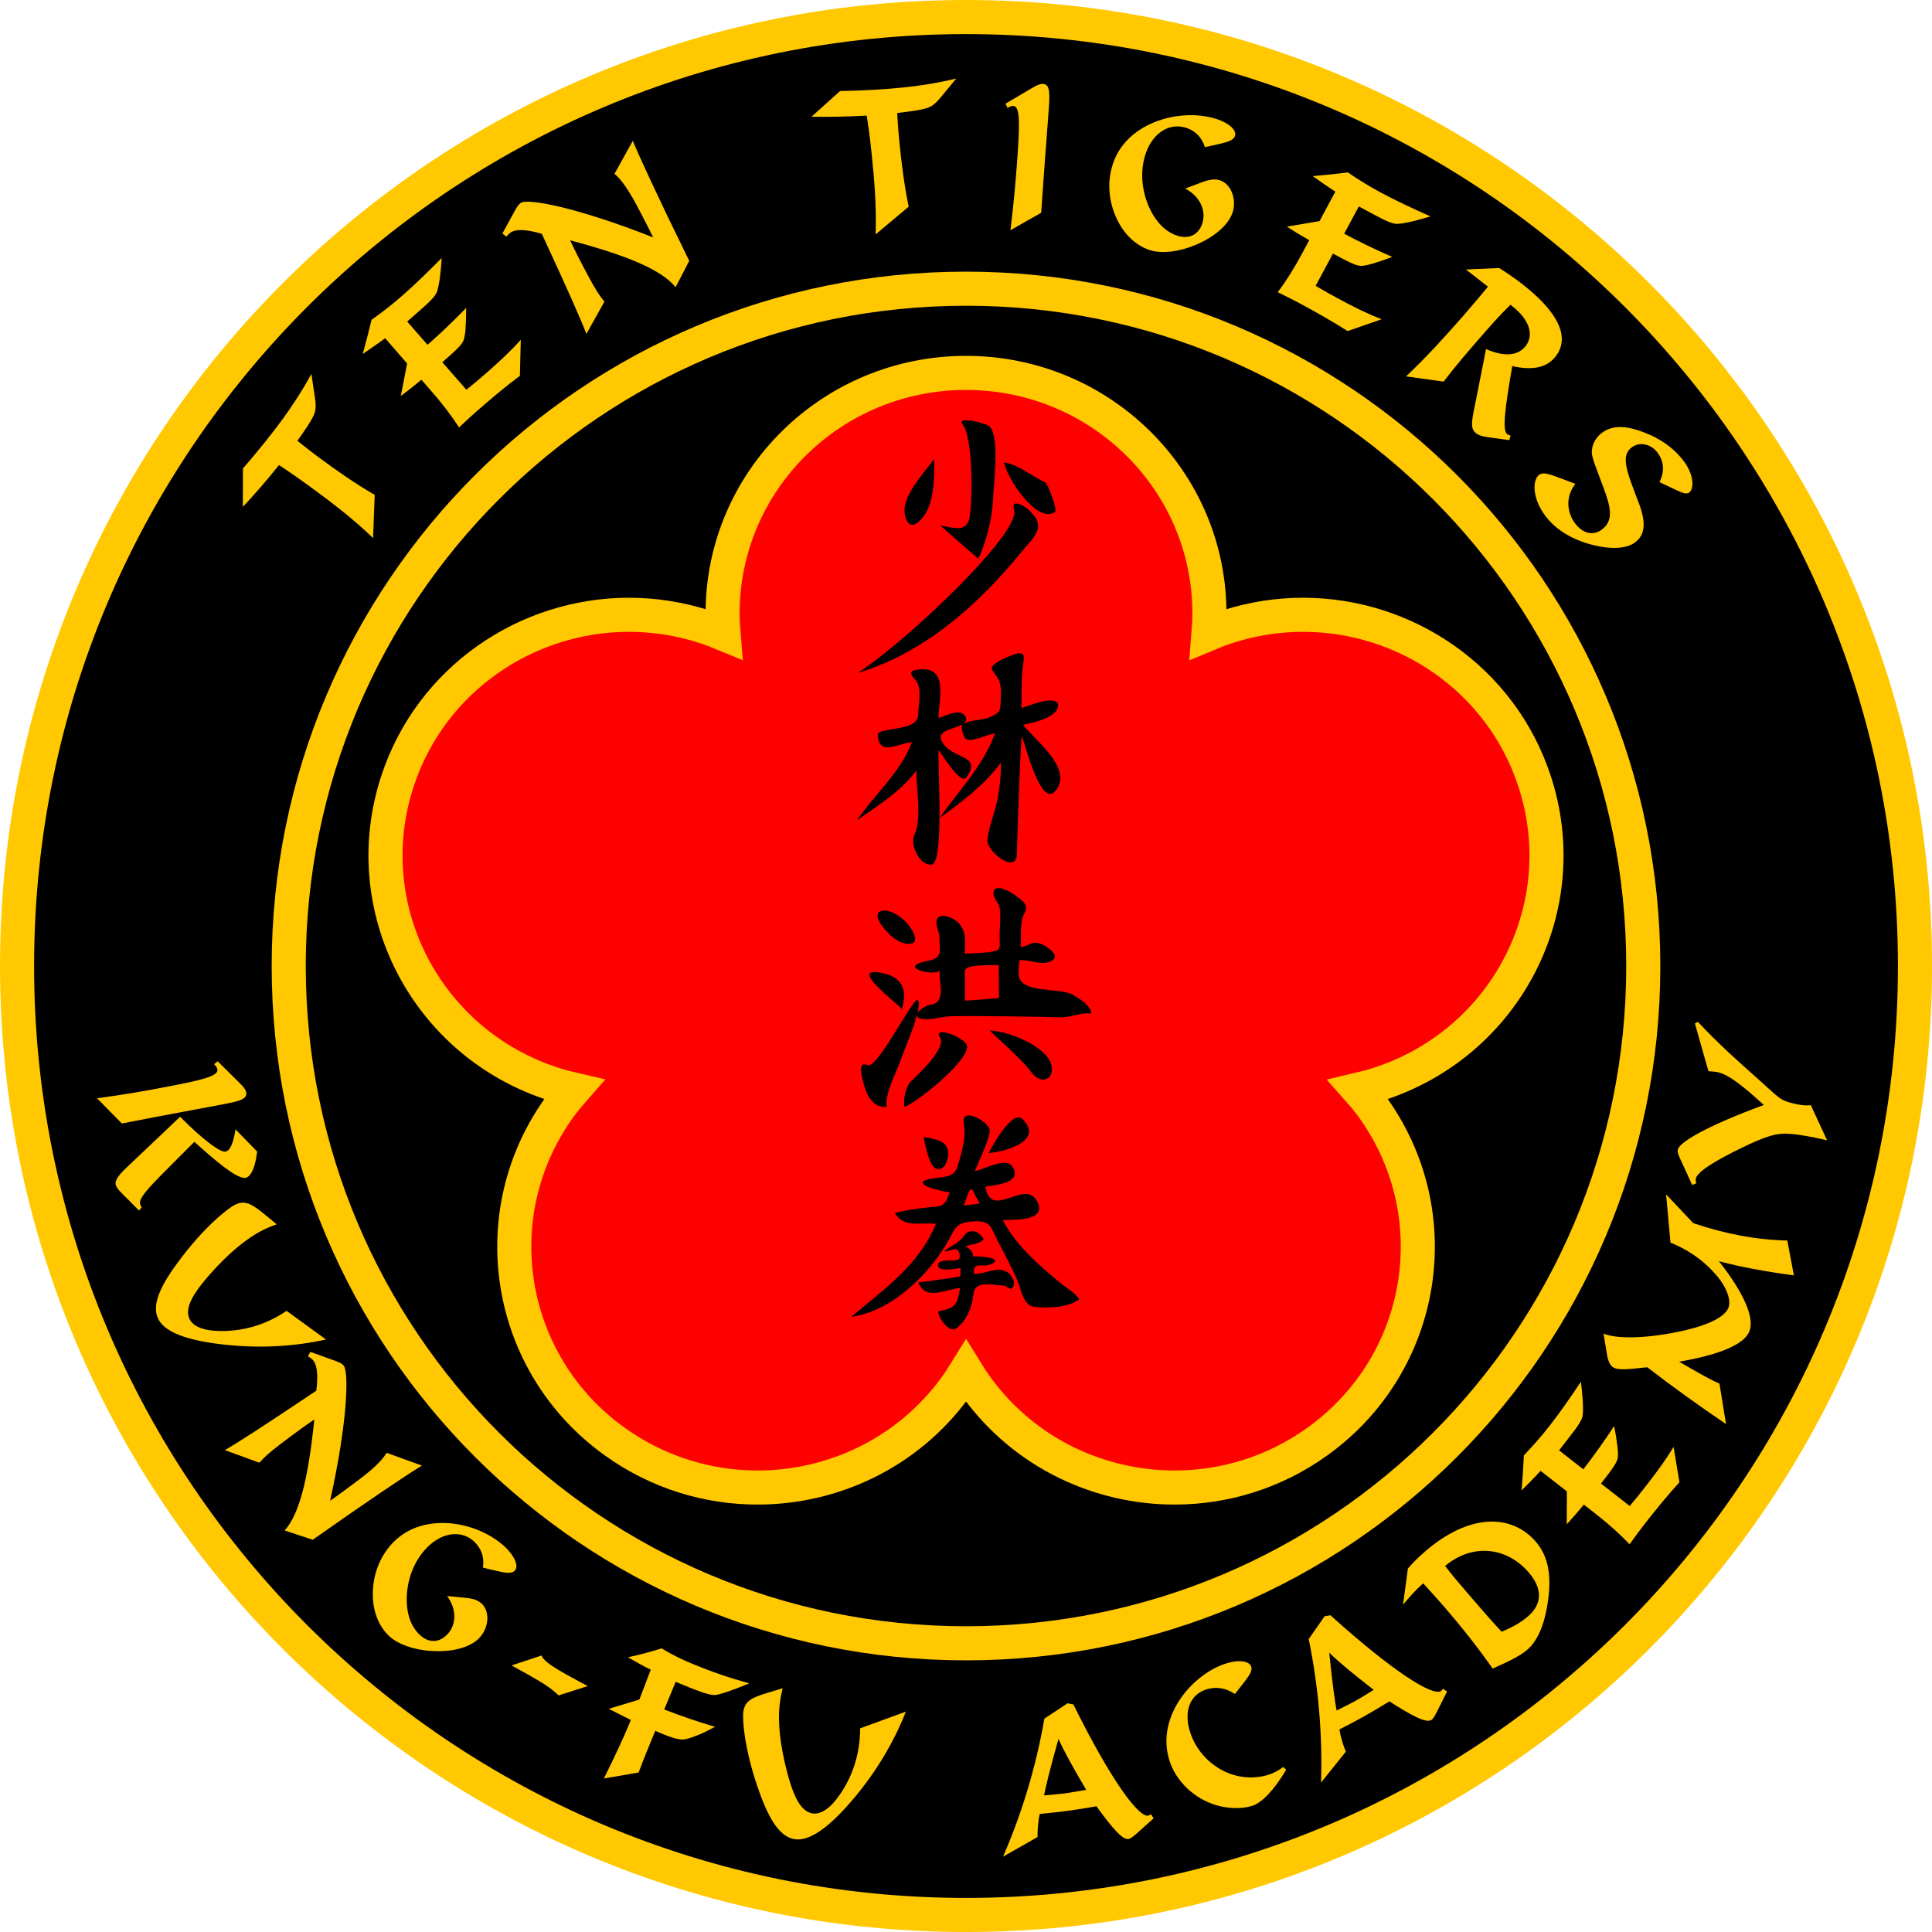 <?xml version="1.0" encoding="utf-8"?>
<!-- Generator: Adobe Illustrator 15.0.2, SVG Export Plug-In . SVG Version: 6.00 Build 0)  -->
<!DOCTYPE svg PUBLIC "-//W3C//DTD SVG 1.1//EN" "http://www.w3.org/Graphics/SVG/1.1/DTD/svg11.dtd">
<svg version="1.1" id="Layer_1" xmlns="http://www.w3.org/2000/svg" xmlns:xlink="http://www.w3.org/1999/xlink" x="0px" y="0px"
	 width="70px" height="70px" viewBox="80 15 70 70" enable-background="new 80 15 70 70" xml:space="preserve">
<g id="Layer_2">
</g>
<g id="Layer_1_1_">
	<path stroke="#FFC800" stroke-width="1.235" stroke-miterlimit="10" d="M115,84.383c-18.989,0-34.382-15.393-34.382-34.382
		c0-18.988,15.394-34.383,34.382-34.383c18.99,0,34.383,15.395,34.383,34.383C149.383,68.99,133.99,84.383,115,84.383z"/>
	<path fill="#FF0000" stroke="#FFC800" stroke-width="1.235" stroke-miterlimit="10" d="M135.598,43.299
		c-1.208-3.684-4.666-6.024-8.384-6.024c-0.904,0-1.823,0.137-2.728,0.429c-0.24,0.076-0.472,0.166-0.699,0.261
		c0.02-0.245,0.033-0.489,0.033-0.738c0-4.813-3.947-8.716-8.819-8.716s-8.82,3.902-8.82,8.716c0,0.249,0.015,0.493,0.035,0.738
		c-0.228-0.094-0.459-0.184-0.7-0.261c-0.906-0.291-1.824-0.429-2.728-0.429c-3.717,0-7.174,2.341-8.385,6.024
		c-1.507,4.579,1.028,9.499,5.662,10.983c0.239,0.078,0.479,0.142,0.72,0.197c-0.161,0.183-0.318,0.375-0.467,0.573
		c-2.863,3.896-1.989,9.349,1.953,12.177c1.565,1.125,3.38,1.667,5.176,1.667c2.728,0,5.419-1.247,7.144-3.597
		c0.148-0.199,0.284-0.409,0.411-0.615c0.127,0.206,0.264,0.416,0.412,0.615c1.725,2.349,4.415,3.597,7.143,3.597
		c1.797,0,3.611-0.541,5.175-1.667c3.943-2.828,4.816-8.281,1.954-12.177c-0.148-0.198-0.306-0.392-0.467-0.573
		c0.24-0.056,0.48-0.12,0.72-0.197C134.569,52.796,137.105,47.879,135.598,43.299z"/>
	<path fill="none" stroke="#FFC800" stroke-width="1.235" stroke-miterlimit="10" d="M115,74.54
		c-13.552,0-24.539-10.987-24.539-24.54c0-13.552,10.987-24.54,24.539-24.54c13.553,0,24.539,10.988,24.539,24.541
		C139.539,63.553,128.553,74.54,115,74.54z"/>
	<path fill="#FFC800" d="M91.274,32.662c0.734,0.537,1.501,1.116,2.243,1.832l0.059-1.564c-0.738-0.425-1.395-0.896-1.997-1.337
		c-0.239-0.173-0.501-0.383-0.804-0.622c0.297-0.417,0.501-0.721,0.598-0.937c0.113-0.248,0.054-0.524-0.003-0.896l-0.087-0.592
		c-0.328,0.601-0.68,1.142-1.047,1.646c-0.408,0.555-0.882,1.144-1.434,1.782l-0.003,1.392c0.447-0.479,0.882-0.978,1.309-1.516
		C90.64,32.198,91.024,32.48,91.274,32.662z"/>
	<path fill="#FFC800" d="M94.75,28.169l-0.227,1.176c0.268-0.196,0.519-0.396,0.746-0.587l0.354,0.408
		c0.407,0.461,0.748,0.918,1.009,1.321c0.26-0.246,0.477-0.445,0.644-0.591c0.538-0.47,1.054-0.903,1.561-1.28l0.032-1.305
		c-0.372,0.418-0.804,0.817-1.268,1.221c-0.237,0.208-0.474,0.405-0.703,0.589l-0.872-0.996c0.437-0.384,0.711-0.625,0.771-0.799
		c0.068-0.179,0.092-0.563,0.093-1.17c-0.479,0.495-0.946,0.939-1.4,1.337l-0.737-0.843l0.417-0.366
		c0.375-0.328,0.606-0.542,0.667-0.725c0.083-0.268,0.131-0.671,0.167-1.214c-0.516,0.525-0.99,0.984-1.433,1.371
		c-0.351,0.31-0.725,0.598-1.109,0.871c-0.083,0.35-0.189,0.762-0.319,1.239c0.294-0.205,0.575-0.394,0.812-0.572L94.75,28.169z"/>
	<path fill="#FFC800" d="M98.546,23.398c0.194-0.101,0.556-0.082,1.084,0.073c0.919,1.976,1.455,3.19,1.616,3.628l0.652-1.169
		c-0.111-0.141-0.2-0.266-0.268-0.374c-0.135-0.214-0.372-0.643-0.716-1.318c-0.086-0.168-0.17-0.346-0.256-0.53
		c2.038,0.54,3.305,1.061,3.82,1.698l0.494-0.954c-1.152-2.346-1.821-3.805-2.045-4.35l-0.663,1.195
		c0.372,0.313,0.691,0.906,1.109,1.721c0.103,0.2,0.203,0.395,0.292,0.583c-2.821-1.113-4.507-1.399-4.771-1.263
		c-0.118,0.061-0.182,0.195-0.281,0.371l-0.41,0.751l0.145,0.116C98.402,23.501,98.473,23.434,98.546,23.398z"/>
	<path fill="#FFC800" d="M111.584,20.598c0.093,0.904,0.177,1.862,0.142,2.894l1.199-1.005c-0.177-0.833-0.266-1.634-0.343-2.38
		c-0.03-0.293-0.051-0.628-0.076-1.013c0.508-0.058,0.868-0.11,1.094-0.183c0.261-0.083,0.425-0.311,0.664-0.604l0.382-0.461
		c-0.667,0.159-1.305,0.261-1.925,0.324c-0.684,0.071-1.44,0.114-2.284,0.129L109.4,19.23c0.655,0.01,1.316-0.002,2.003-0.042
		C111.504,19.816,111.552,20.291,111.584,20.598z"/>
	<path fill="#FFC800" d="M116.72,18.839c0.246,0.018,0.233,0.657,0.123,2.124c-0.034,0.453-0.093,1.244-0.233,2.378l1.115-0.633
		c0.056-0.846,0.112-1.586,0.158-2.215l0.114-1.516c0.046-0.644,0.038-0.918-0.205-0.936c-0.146-0.012-0.331,0.107-0.618,0.277
		l-0.743,0.438l0.073,0.153C116.593,18.858,116.658,18.835,116.72,18.839z"/>
	<path fill="#FFC800" d="M121.728,24.082c0.386,0.102,0.964,0.055,1.594-0.21c0.759-0.319,1.233-0.787,1.351-1.22
		c0.137-0.513-0.117-1.026-0.502-1.128c-0.23-0.062-0.455,0.014-0.745,0.125l-0.483,0.182c0.521,0.278,0.753,0.769,0.632,1.216
		c-0.113,0.42-0.442,0.622-0.861,0.509c-0.468-0.125-0.857-0.514-1.113-1.125c-0.237-0.581-0.276-1.185-0.133-1.728
		c0.227-0.833,0.84-1.254,1.455-1.088c0.358,0.096,0.618,0.348,0.734,0.718l0.293-0.066c0.486-0.108,0.747-0.162,0.801-0.357
		c0.054-0.204-0.241-0.486-0.797-0.635c-0.655-0.175-1.437-0.125-2.121,0.149c-0.814,0.333-1.352,0.9-1.552,1.649
		c-0.159,0.588-0.104,1.227,0.164,1.816C120.729,23.523,121.211,23.942,121.728,24.082z"/>
	<path fill="#FFC800" d="M126.296,25.587c0.322,0.158,0.585,0.292,0.784,0.397c0.626,0.339,1.214,0.67,1.746,1.011l1.232-0.428
		c-0.521-0.2-1.048-0.465-1.59-0.759c-0.277-0.148-0.546-0.3-0.8-0.452l0.628-1.167c0.513,0.275,0.833,0.45,1.02,0.444
		c0.189,0,0.561-0.113,1.128-0.324c-0.631-0.275-1.212-0.557-1.742-0.842l0.531-0.987l0.485,0.261
		c0.438,0.236,0.72,0.377,0.913,0.37c0.278-0.016,0.676-0.113,1.197-0.271c-0.676-0.3-1.272-0.581-1.79-0.858
		c-0.415-0.223-0.814-0.469-1.204-0.735c-0.358,0.046-0.779,0.091-1.271,0.135c0.293,0.207,0.569,0.402,0.819,0.56l-0.572,1.07
		l-1.182,0.199c0.275,0.183,0.554,0.347,0.809,0.492l-0.256,0.475C126.891,24.722,126.586,25.202,126.296,25.587z"/>
	<path fill="#FFC800" d="M130.944,28.638l1.362,0.188c0.393-0.521,0.89-1.102,1.467-1.759c0.253-0.29,0.563-0.643,0.954-1.026
		c0.068,0.06,0.126,0.1,0.162,0.132c0.581,0.507,0.68,1.033,0.357,1.402c-0.281,0.32-0.766,0.352-1.404,0.073l-0.356,1.799
		c-0.138,0.701-0.244,1.044-0.027,1.234c0.137,0.119,0.338,0.146,0.612,0.183l0.616,0.083l0.044-0.167
		c-0.055-0.01-0.101-0.033-0.132-0.06c-0.169-0.148-0.068-0.944,0.193-2.455c0.7,0.156,1.205,0.069,1.524-0.294
		c0.536-0.614,0.283-1.429-0.798-2.377c-0.459-0.401-0.874-0.681-1.2-0.883l-1.203,0.054c0.192,0.151,0.46,0.357,0.796,0.622
		c-0.289,0.353-0.59,0.707-0.889,1.05C132.372,27.179,131.696,27.927,130.944,28.638z"/>
	<path fill="#FFC800" d="M136.437,32.289c-0.317-0.116-0.526-0.189-0.669-0.087c-0.244,0.177-0.262,0.82,0.199,1.457
		c0.361,0.499,0.946,0.88,1.714,1.078c0.703,0.183,1.252,0.14,1.552-0.079c0.38-0.276,0.41-0.723,0.15-1.416
		c-0.431-1.133-0.688-1.725-0.256-2.038c0.283-0.207,0.697-0.124,0.938,0.209c0.227,0.311,0.248,0.677,0.061,1.054l0.635,0.301
		c0.211,0.099,0.351,0.145,0.441,0.079c0.17-0.123,0.191-0.605-0.174-1.111c-0.301-0.413-0.733-0.757-1.264-0.988
		c-0.754-0.326-1.292-0.379-1.72-0.069c-0.246,0.181-0.39,0.473-0.368,0.758c0.028,0.225,0.195,0.612,0.408,1.194
		c0.267,0.724,0.413,1.225-0.064,1.57c-0.296,0.211-0.679,0.136-0.96-0.249c-0.314-0.438-0.32-0.995,0.02-1.422L136.437,32.289z"/>
	<path fill="#FFC800" d="M86.585,55.291l1.487-0.279c0.63-0.117,0.893-0.195,0.848-0.435c-0.028-0.144-0.189-0.29-0.425-0.522
		l-0.609-0.604l-0.128,0.107c0.07,0.073,0.109,0.128,0.119,0.189c0.047,0.243-0.573,0.395-2.012,0.662
		c-0.443,0.086-1.218,0.23-2.347,0.385l0.896,0.912C85.247,55.542,85.974,55.405,86.585,55.291z"/>
	<path fill="#FFC800" d="M87.042,56.37l0.23,0.204c0.862,0.776,1.4,1.143,1.627,1.101c0.184-0.037,0.351-0.358,0.417-0.953
		l-0.782-0.803c-0.083,0.506-0.195,0.774-0.367,0.807c-0.164,0.032-0.75-0.363-1.641-1.264l-1.97,1.87
		c-0.271,0.258-0.392,0.444-0.367,0.579c0.029,0.151,0.214,0.313,0.478,0.576l0.369,0.373l0.099-0.111
		c-0.03-0.05-0.053-0.089-0.061-0.136C85.016,58.326,85.731,57.7,87.042,56.37z"/>
	<path fill="#FFC800" d="M91.811,63.533l-1.429-1.039c-0.248,0.173-0.506,0.308-0.776,0.422c-0.585,0.242-1.236,0.346-1.853,0.299
		c-0.492-0.038-0.797-0.204-0.897-0.45c-0.174-0.417,0.179-0.987,0.983-1.852c0.667-0.705,1.295-1.193,1.926-1.454
		c0.063-0.025,0.147-0.061,0.261-0.1l-0.479-0.394c-0.42-0.336-0.653-0.477-0.987-0.336c-0.244,0.102-1.158,0.797-2.126,2.123
		c-0.657,0.888-0.915,1.524-0.722,1.989c0.214,0.516,1.039,0.835,2.494,0.986C89.438,63.852,90.643,63.791,91.811,63.533z"/>
	<path fill="#FFC800" d="M94.007,67.639c-0.25,0.416-0.782,0.821-1.52,1.358c-0.181,0.131-0.353,0.263-0.527,0.377
		c0.654-2.946,0.671-4.65,0.499-4.887c-0.08-0.106-0.222-0.148-0.412-0.217l-0.802-0.288l-0.089,0.161
		c0.081,0.041,0.158,0.1,0.208,0.168c0.128,0.175,0.165,0.536,0.097,1.076c-1.801,1.21-2.91,1.927-3.315,2.153l1.25,0.456
		c0.12-0.13,0.232-0.237,0.325-0.321c0.191-0.168,0.578-0.464,1.186-0.908c0.153-0.111,0.313-0.224,0.481-0.337
		c-0.213,2.09-0.53,3.42-1.074,4.021l1.015,0.338c2.125-1.497,3.457-2.383,3.958-2.688L94.007,67.639z"/>
	<path fill="#FFC800" d="M98.226,70.983c-0.51-0.443-1.232-0.74-1.961-0.795c-0.874-0.057-1.602,0.212-2.11,0.795
		c-0.399,0.459-0.631,1.055-0.646,1.698c-0.022,0.692,0.224,1.278,0.625,1.628c0.299,0.26,0.838,0.471,1.518,0.51
		c0.821,0.047,1.448-0.165,1.741-0.503c0.348-0.397,0.344-0.965,0.045-1.227c-0.179-0.157-0.413-0.185-0.721-0.212l-0.515-0.05
		c0.344,0.473,0.336,1.015,0.033,1.359c-0.283,0.325-0.667,0.364-0.992,0.078c-0.363-0.314-0.542-0.834-0.501-1.496
		c0.042-0.616,0.27-1.176,0.638-1.598c0.563-0.648,1.298-0.756,1.774-0.34c0.28,0.247,0.401,0.584,0.344,0.968l0.29,0.07
		c0.484,0.114,0.741,0.182,0.872,0.028C98.795,71.742,98.655,71.361,98.226,70.983z"/>
	<path fill="#FFC800" d="M99.615,74.983l-1.08,0.359c0.45,0.246,0.779,0.432,0.999,0.563c0.263,0.158,0.499,0.317,0.703,0.523
		l1.056-0.337c-0.47-0.257-0.83-0.445-1.056-0.584C99.922,75.315,99.703,75.161,99.615,74.983z"/>
	<path fill="#FFC800" d="M105.913,76.413c0.166-0.016,0.583-0.15,1.235-0.422c-0.692-0.19-1.367-0.419-2.038-0.698
		c-0.374-0.152-0.758-0.335-1.136-0.57c-0.365,0.114-0.767,0.227-1.223,0.323c0.273,0.158,0.55,0.314,0.826,0.45
		c-0.146,0.387-0.28,0.746-0.412,1.082l-1.107,0.335c0.267,0.139,0.535,0.274,0.797,0.404l-0.086,0.212
		c-0.167,0.4-0.457,1.041-0.888,1.907l1.257-0.214c0.209-0.562,0.42-1.063,0.604-1.511l0.207,0.09
		c0.398,0.162,0.676,0.26,0.892,0.213c0.259-0.06,0.621-0.205,1.064-0.449c-0.6-0.176-1.217-0.385-1.839-0.627l0.416-1.002
		C105.245,76.256,105.709,76.434,105.913,76.413z"/>
	<path fill="#FFC800" d="M111.077,78.501c-0.125,0.625-0.402,1.223-0.786,1.707c-0.306,0.388-0.616,0.543-0.874,0.492
		c-0.445-0.09-0.721-0.7-0.986-1.85c-0.215-0.95-0.267-1.738-0.134-2.41c0.015-0.066,0.031-0.156,0.063-0.271l-0.59,0.176
		c-0.517,0.161-0.76,0.275-0.831,0.631c-0.052,0.262,0.015,1.401,0.572,2.948c0.372,1.042,0.755,1.61,1.249,1.707
		c0.546,0.111,1.275-0.396,2.211-1.516c0.791-0.951,1.411-1.985,1.85-3.099l-1.658,0.605
		C111.166,77.921,111.135,78.214,111.077,78.501z"/>
	<path fill="#FFC800" d="M121.589,80.785c-0.347,0.043-1.338-1.279-2.699-4.03l-0.211-0.041l-0.839,0.555
		c-0.296,1.702-0.797,3.391-1.498,5.002l1.249-0.711c-0.001-0.282,0.024-0.562,0.078-0.835c0.401-0.044,0.722-0.076,0.949-0.106
		c0.235-0.031,0.608-0.086,1.11-0.174c0.587,0.815,0.941,1.213,1.155,1.186c0.076-0.01,0.18-0.089,0.342-0.236l0.572-0.514
		l-0.097-0.149C121.662,80.76,121.63,80.778,121.589,80.785z M118.557,79.982c-0.126,0.018-0.368,0.033-0.729,0.069
		c0.045-0.239,0.202-0.921,0.523-2.047c0.189,0.426,0.523,1.033,1.004,1.845C119.053,79.9,118.785,79.951,118.557,79.982z"/>
	<path fill="#FFC800" d="M125.98,79.297c-0.604,0.195-1.301,0.11-1.857-0.251c-0.475-0.299-0.828-0.756-0.998-1.273
		c-0.251-0.759-0.013-1.368,0.572-1.558c0.352-0.115,0.708-0.063,1.046,0.161l0.248-0.314c0.253-0.325,0.397-0.511,0.343-0.677
		c-0.063-0.193-0.419-0.274-0.942-0.104c-0.557,0.183-1.144,0.613-1.554,1.172c-0.55,0.745-0.712,1.589-0.461,2.354
		c0.24,0.735,0.887,1.361,1.691,1.599c0.473,0.142,0.974,0.13,1.314,0.019c0.331-0.108,0.771-0.546,1.218-1.304l-0.107-0.099
		C126.336,79.141,126.166,79.234,125.98,79.297z"/>
	<path fill="#FFC800" d="M132.196,76.277c-0.305,0.167-1.714-0.695-3.992-2.753l-0.211,0.036l-0.576,0.826
		c0.347,1.69,0.504,3.445,0.446,5.201l0.899-1.121c-0.107-0.26-0.185-0.531-0.234-0.804c0.359-0.184,0.646-0.337,0.846-0.448
		c0.208-0.114,0.532-0.303,0.967-0.57c0.846,0.544,1.322,0.782,1.513,0.678c0.067-0.038,0.134-0.148,0.23-0.347l0.345-0.686
		l-0.146-0.103C132.257,76.226,132.231,76.253,132.196,76.277z M129.08,76.642c-0.108,0.063-0.331,0.171-0.652,0.334
		c-0.046-0.236-0.152-0.929-0.267-2.095c0.334,0.326,0.868,0.771,1.611,1.345C129.513,76.388,129.282,76.532,129.08,76.642z"/>
	<path fill="#FFC800" d="M131.636,71.211c-0.28,0.239-0.482,0.454-0.626,0.621l-0.175,1.31c0.224-0.275,0.461-0.535,0.729-0.776
		c0.267,0.297,0.519,0.568,0.751,0.837c0.637,0.737,1.226,1.483,1.767,2.252c0.604-0.264,1.02-0.476,1.256-0.683
		c0.401-0.344,0.667-1.009,0.771-1.954c0.092-0.845-0.043-1.469-0.465-1.961C134.757,69.833,133.221,69.838,131.636,71.211z
		 M135.363,73.564c-0.265,0.229-0.584,0.402-0.955,0.558c-0.381-0.408-0.717-0.799-1.022-1.153l-0.255-0.295
		c-0.228-0.263-0.492-0.571-0.772-0.936c0.994-0.833,2.235-0.687,3.027,0.232C135.891,72.553,135.885,73.111,135.363,73.564z"/>
	<path fill="#FFC800" d="M139.624,68.854c-0.192,0.248-0.387,0.488-0.577,0.711l-1.04-0.813c0.355-0.454,0.579-0.743,0.606-0.926
		c0.031-0.188-0.017-0.567-0.129-1.159c-0.376,0.573-0.747,1.093-1.118,1.569l-0.878-0.687l0.337-0.434
		c0.306-0.391,0.494-0.643,0.519-0.835c0.03-0.277,0.001-0.681-0.065-1.218c-0.406,0.61-0.783,1.151-1.143,1.608
		c-0.287,0.369-0.599,0.721-0.923,1.061c-0.017,0.36-0.043,0.781-0.083,1.27c0.253-0.256,0.492-0.491,0.688-0.71l0.952,0.744
		l-0.003,1.193c0.225-0.244,0.433-0.486,0.619-0.714l0.423,0.332c0.483,0.376,0.903,0.757,1.235,1.105
		c0.206-0.293,0.383-0.526,0.519-0.702c0.438-0.561,0.863-1.081,1.286-1.544l-0.213-1.282
		C140.351,67.902,140.001,68.372,139.624,68.854z"/>
	<path fill="#FFC800" d="M144.758,59.947c-1.106-0.024-2.244-0.236-3.408-0.63l-0.985-1.044l0.16,1.752
		c0.067,0.022,0.138,0.053,0.2,0.084c0.586,0.266,1.079,0.644,1.468,1.101c0.407,0.482,0.537,0.941,0.425,1.189
		c-0.162,0.356-0.833,0.672-2.002,0.892c-1.23,0.229-2.11,0.198-2.517,0.028l0.112,0.679c0.045,0.304,0.115,0.49,0.272,0.563
		c0.212,0.094,0.598,0.04,1.2-0.023c0.936,0.724,1.891,1.404,2.854,2.059l-0.237-1.464l-0.063-0.029
		c-0.38-0.173-0.846-0.448-1.399-0.767c1.488-0.253,2.335-0.633,2.534-1.071c0.212-0.469-0.136-1.354-1.093-2.571
		c0.739,0.199,1.641,0.37,2.717,0.515L144.758,59.947z"/>
	<path fill="#FFC800" d="M145.61,55.043c-0.137,0.016-0.276,0.008-0.429-0.019c-0.267-0.049-0.469-0.112-0.592-0.175
		c-0.182-0.095-0.46-0.365-0.9-0.762c-0.692-0.614-1.44-1.278-2.171-2.063l-0.109,0.058l0.491,1.729
		c0.112,0.007,0.207,0.015,0.297,0.029c0.427,0.075,0.939,0.5,1.711,1.195c-2.027,0.746-3.068,1.344-3.119,1.624
		c-0.021,0.12,0.064,0.276,0.178,0.521l0.343,0.754l0.154-0.064c-0.026-0.055-0.03-0.107-0.021-0.161
		c0.042-0.238,0.626-0.625,1.763-1.169c0.55-0.268,0.95-0.408,1.212-0.446c0.268-0.04,0.608-0.009,1.021,0.064
		c0.234,0.044,0.487,0.094,0.759,0.156L145.61,55.043z"/>
	<g>
		<path d="M112.565,51.579C112.2,51.112,112.456,51.438,112.565,51.579L112.565,51.579z"/>
		<path d="M113.958,57.604C113.811,57.604,113.897,57.604,113.958,57.604L113.958,57.604z"/>
		<path d="M115.979,33.086c0.024-0.537,0.262-2.328-0.146-2.65c-0.124-0.101-1.197-0.385-0.951-0.054
			c0.382,0.517,0.35,2.723,0.255,3.327c-0.097,0.626-0.602,0.401-1.067,0.33c0.454,0.408,1.378,1.206,1.378,1.206
			S115.923,34.278,115.979,33.086z"/>
		<path d="M118.218,33.551c-0.064,0.041-0.328,0.234,0.005-0.001c0.015-0.01,0.011-0.009,0-0.001
			c0.101-0.09-0.246-0.979-0.344-1.069c-0.491-0.211-0.958-0.644-1.496-0.727C116.461,32.295,117.566,33.997,118.218,33.551z"/>
		<path d="M113.48,33.688c0.376-0.515,0.38-1.443,0.366-2.058c-0.205,0.307-1.035,1.169-1.073,1.806
			C112.75,33.81,112.969,34.385,113.48,33.688z"/>
		<path d="M116.999,35.009c-0.004,0.005-0.008,0.009-0.012,0.013C115.639,36.679,116.877,35.16,116.999,35.009z"/>
		<path d="M116.988,35.022c0.005-0.006,0.009-0.01,0.015-0.016c0.457-0.563,0.97-0.907,0.25-1.55
			c-0.146-0.131-0.644-0.429-0.509,0.033c0.235,0.804-3.818,4.692-5.671,5.895C113.48,38.665,115.428,36.934,116.988,35.022z"/>
		<path d="M113.201,42.917c-0.01,0.696,0.216,1.715-0.08,2.362c-0.152,0.334,0.2,1.107,0.64,1.044
			c0.455-0.065,0.212-3.641,0.242-4.146c0.126,0.138,0.761,1.225,0.996,1.01c0.581-0.802-0.346-0.674-0.773-1.179
			c-0.331-0.389-0.029-0.518,0.325-0.632c0.177-0.056,0.633-0.203,0.382-0.476c-0.207-0.227-0.704,0.056-0.929,0.113
			c0.016-0.714,0.356-1.823-0.648-1.763c-0.404,0.024-0.431,0.132-0.18,0.401c0.246,0.266,0.095,0.927,0.088,1.256
			c-0.012,0.616-1.467,0.429-1.458,0.714c0.025,0.792,0.718,0.32,1.236,0.268c-0.413,1.093-1.35,1.888-1.995,2.833
			C111.81,44.185,112.637,43.684,113.201,42.917z"/>
		<path d="M117.009,40.652c0.011-0.474-0.008-0.952,0.041-1.425c0.037-0.372,0.174-0.694-0.351-0.501
			c-0.156,0.058-0.903,0.341-0.742,0.56c0.238,0.328,0.321,0.442,0.306,0.892c-0.021,0.531,0.049,0.645-0.479,0.837
			c-0.175,0.063-0.797,0.104-0.915,0.233c-0.073,0.082,0.035,0.494,0.146,0.54c0.241,0.099,0.783-0.189,1.035-0.217
			c-0.408,1.149-1.319,2.081-2.005,3.065c0.813-0.586,1.619-1.19,2.219-2.002c0.01,0.43-0.04,0.857-0.113,1.28
			c-0.084,0.488-0.342,1.063-0.375,1.534c-0.016,0.415,1.041,1.229,1.065,0.516c0.045-1.432,0.084-2.859,0.175-4.292
			c0.145,0.292,0.713,2.763,1.278,1.915c0.534-0.799-0.806-1.775-1.226-2.325c0.327-0.076,1.288-0.244,1.27-0.743
			C118.225,40.158,117.225,40.598,117.009,40.652z"/>
		<path d="M116.906,50.288c-0.002-0.18,0.007-0.317,0.031-0.495c0.37-0.047,0.79,0.219,1.16,0.023
			c0.373-0.197-0.226-0.563-0.375-0.613c-0.388-0.137-0.417,0.096-0.744,0.105c0.03-0.336-0.013-0.681,0.059-1.015
			c0.049-0.209,0.239-0.371,0.07-0.584c-0.124-0.154-0.889-0.742-1.088-0.453c-0.102,0.244,0.156,0.413,0.199,0.633
			c0.063,0.354-0.01,0.712,0,1.07c0.01,0.446,0.051,0.475-0.381,0.538c-0.293,0.041-0.588,0.033-0.882,0.06
			c0-0.452,0.079-0.746-0.197-1.09c-0.131-0.163-0.631-0.432-0.803-0.183c-0.087,0.262,0.081,0.42,0.081,0.679
			c0,0.452,0.139,0.733-0.363,0.838c-1.354,0.258,0.363,0.606,0.363,0.341c0,0.494,0.241,1.202-0.33,1.261
			c-0.104,0.011-0.372,0.152-0.462,0.29c0.049-0.212,0.066-0.383,0.012-0.455c-0.139-0.193-1.467,2.541-1.835,2.352
			c-0.377-0.163-0.176,0.488-0.139,0.642c0.103,0.425,0.327,0.906,0.843,0.877c-0.058-0.566,0.369-1.258,0.541-1.788
			c0.065-0.202,0.401-0.966,0.549-1.52c0.015,0.048,0.065,0.091,0.181,0.114c0.302,0.062,0.736-0.085,1.054-0.094
			c0.901-0.023,3.525,0.021,3.936,0.039c0.406,0.014,0.763-0.185,1.164-0.139c-0.067-0.316-0.4-0.511-0.662-0.668
			c-0.007-0.003-0.01-0.006-0.017-0.009C118.395,50.759,116.923,51.029,116.906,50.288z M114.957,50.189
			c0-0.273,0.963-0.204,1.224-0.226c0,0.014,0,0.025,0,0.04c0.015,0.38,0.009,0.76,0.013,1.145c0,0.006,0,0.013,0,0.018
			c-0.011,0-0.022,0.002-0.033,0.002c-0.402,0.013-0.801,0.084-1.203,0.082c0-0.342,0-0.683,0-1.02
			C114.957,50.216,114.957,50.203,114.957,50.189z"/>
		<path d="M112.921,49.199c0.512,0,0.06-0.639-0.112-0.807c-0.607-0.598-1.267-0.483-0.918,0.056
			C112.116,48.796,112.524,49.199,112.921,49.199z"/>
		<path d="M112.677,51.555c0.218-0.711-0.003-1.151-0.702-1.299C110.643,49.973,112.535,51.372,112.677,51.555z"/>
		<path d="M115.016,52.834c-0.177-0.297-1.234-0.676-0.955-0.233c0.231,0.36-0.773,1.32-1.03,1.551
			c-0.229,0.219-0.292,0.65-0.272,0.953C113.173,54.998,115.291,53.291,115.016,52.834z"/>
		<path d="M117.978,53.34c-0.319-0.474-1.356-0.963-2.125-1.006c0.471,0.459,1.148,1.023,1.508,1.509
			C117.825,54.451,118.376,53.934,117.978,53.34z"/>
		<path d="M118.441,61.503c-0.006-0.005-0.003-0.004-0.016-0.011c-0.019-0.016-0.03-0.027-0.047-0.041
			c-0.001,0-0.002-0.001-0.002-0.001c-0.776-0.646-1.571-1.336-2.043-2.244c0.385-0.014,1.709,0.054,1.205-0.741
			c-0.446-0.706-1.647,0.739-1.831-0.466c0.336-0.066,1.371-0.123,0.97-0.738c-0.229-0.353-1.034,0.114-1.356,0.173
			c0.099-0.277,0.633-1.341,0.523-1.546c-0.118-0.215-0.378-0.385-0.611-0.45c-0.477-0.135-0.277,0.313-0.282,0.595
			c-0.014,0.43-0.142,0.848-0.268,1.255c-0.124,0.402-0.574,0.347-0.964,0.422c-0.866,0.173,0.48,0.479,0.691,0.49
			c-0.193,0.549-0.261,0.491-0.815,0.549c-0.395,0.041-0.787,0.105-1.173,0.196c0.325,0.571,0.964,0.327,1.49,0.398
			c-0.638,1.522-1.861,2.338-3.065,3.369c0.993-0.147,1.85-0.746,2.533-1.455c0.343-0.355,0.645-0.748,0.903-1.171
			c0.332-0.549,0.286-0.783,0.956-0.83c0.667-0.049,0.643,0.188,0.935,0.75c0.232,0.447,0.468,0.89,0.676,1.356
			c0.137,0.308,0.211,0.937,0.616,0.986c0.479,0.062,1.238,0.029,1.639-0.268C118.943,61.821,118.672,61.691,118.441,61.503z
			 M115.491,58.604c-0.041,0.008-0.083,0.012-0.121,0.018c-0.116,0.016-0.231,0.03-0.347,0.045c-0.035,0.007-0.07,0.013-0.104,0.017
			C115.215,57.864,115.136,57.937,115.491,58.604z M118.348,61.425C118.011,61.145,118.2,61.301,118.348,61.425L118.348,61.425z"/>
		<path d="M117.055,55.553c-0.406-0.409-1.235,1.226-1.235,1.226C116.471,56.722,117.82,56.324,117.055,55.553z"/>
		<path d="M115.819,56.778c0,0,0.065-0.006,0.124-0.012C115.912,56.77,115.874,56.774,115.819,56.778z"/>
		<path d="M115.955,56.768C116.037,56.762,116.101,56.755,115.955,56.768L115.955,56.768z"/>
		<path d="M113.996,57.36c0.324,0.003,0.417-0.56,0.321-0.774c-0.141-0.309-0.564-0.335-0.853-0.39
			C113.522,56.433,113.653,57.356,113.996,57.36C113.995,57.36,113.995,57.36,113.996,57.36z"/>
		<path d="M116.503,61.097c-0.379-0.238-0.817,0.075-1.209,0.062c-0.067-0.503,0.324-0.199,0.638-0.365
			c0.47-0.244-0.587-0.288-0.684-0.271c0.014-0.211-0.12-0.262-0.264-0.365c0.208-0.084,0.507-0.071,0.659-0.264
			c-0.221-0.344-0.541-0.385-0.728-0.103c-0.173,0.259-0.486,0.345-0.705,0.549c0.227,0.013,0.472-0.224,0.549,0.07
			c0.08,0.312-0.152,0.245-0.398,0.261c-0.085,0.006-0.335,0-0.369,0.127c-0.083,0.339,0.721,0.145,0.817,0.147
			c-0.063,0.334,0.138,0.284-0.33,0.354c-0.401,0.057-0.801,0.123-1.204,0.163c0.241,0.688,1,0.247,1.514,0.204
			c-0.121,0.683-0.202,0.718-0.793,0.848c0.005,0.275,0.413,0.779,0.642,0.619c0.4-0.28,0.583-0.783,0.634-1.251
			c0.053-0.507,0.667-0.319,1.108-0.303c0.076,0.006,0.221,0.181,0.298,0.081C116.843,61.489,116.655,61.194,116.503,61.097z"/>
	</g>
</g>
</svg>
